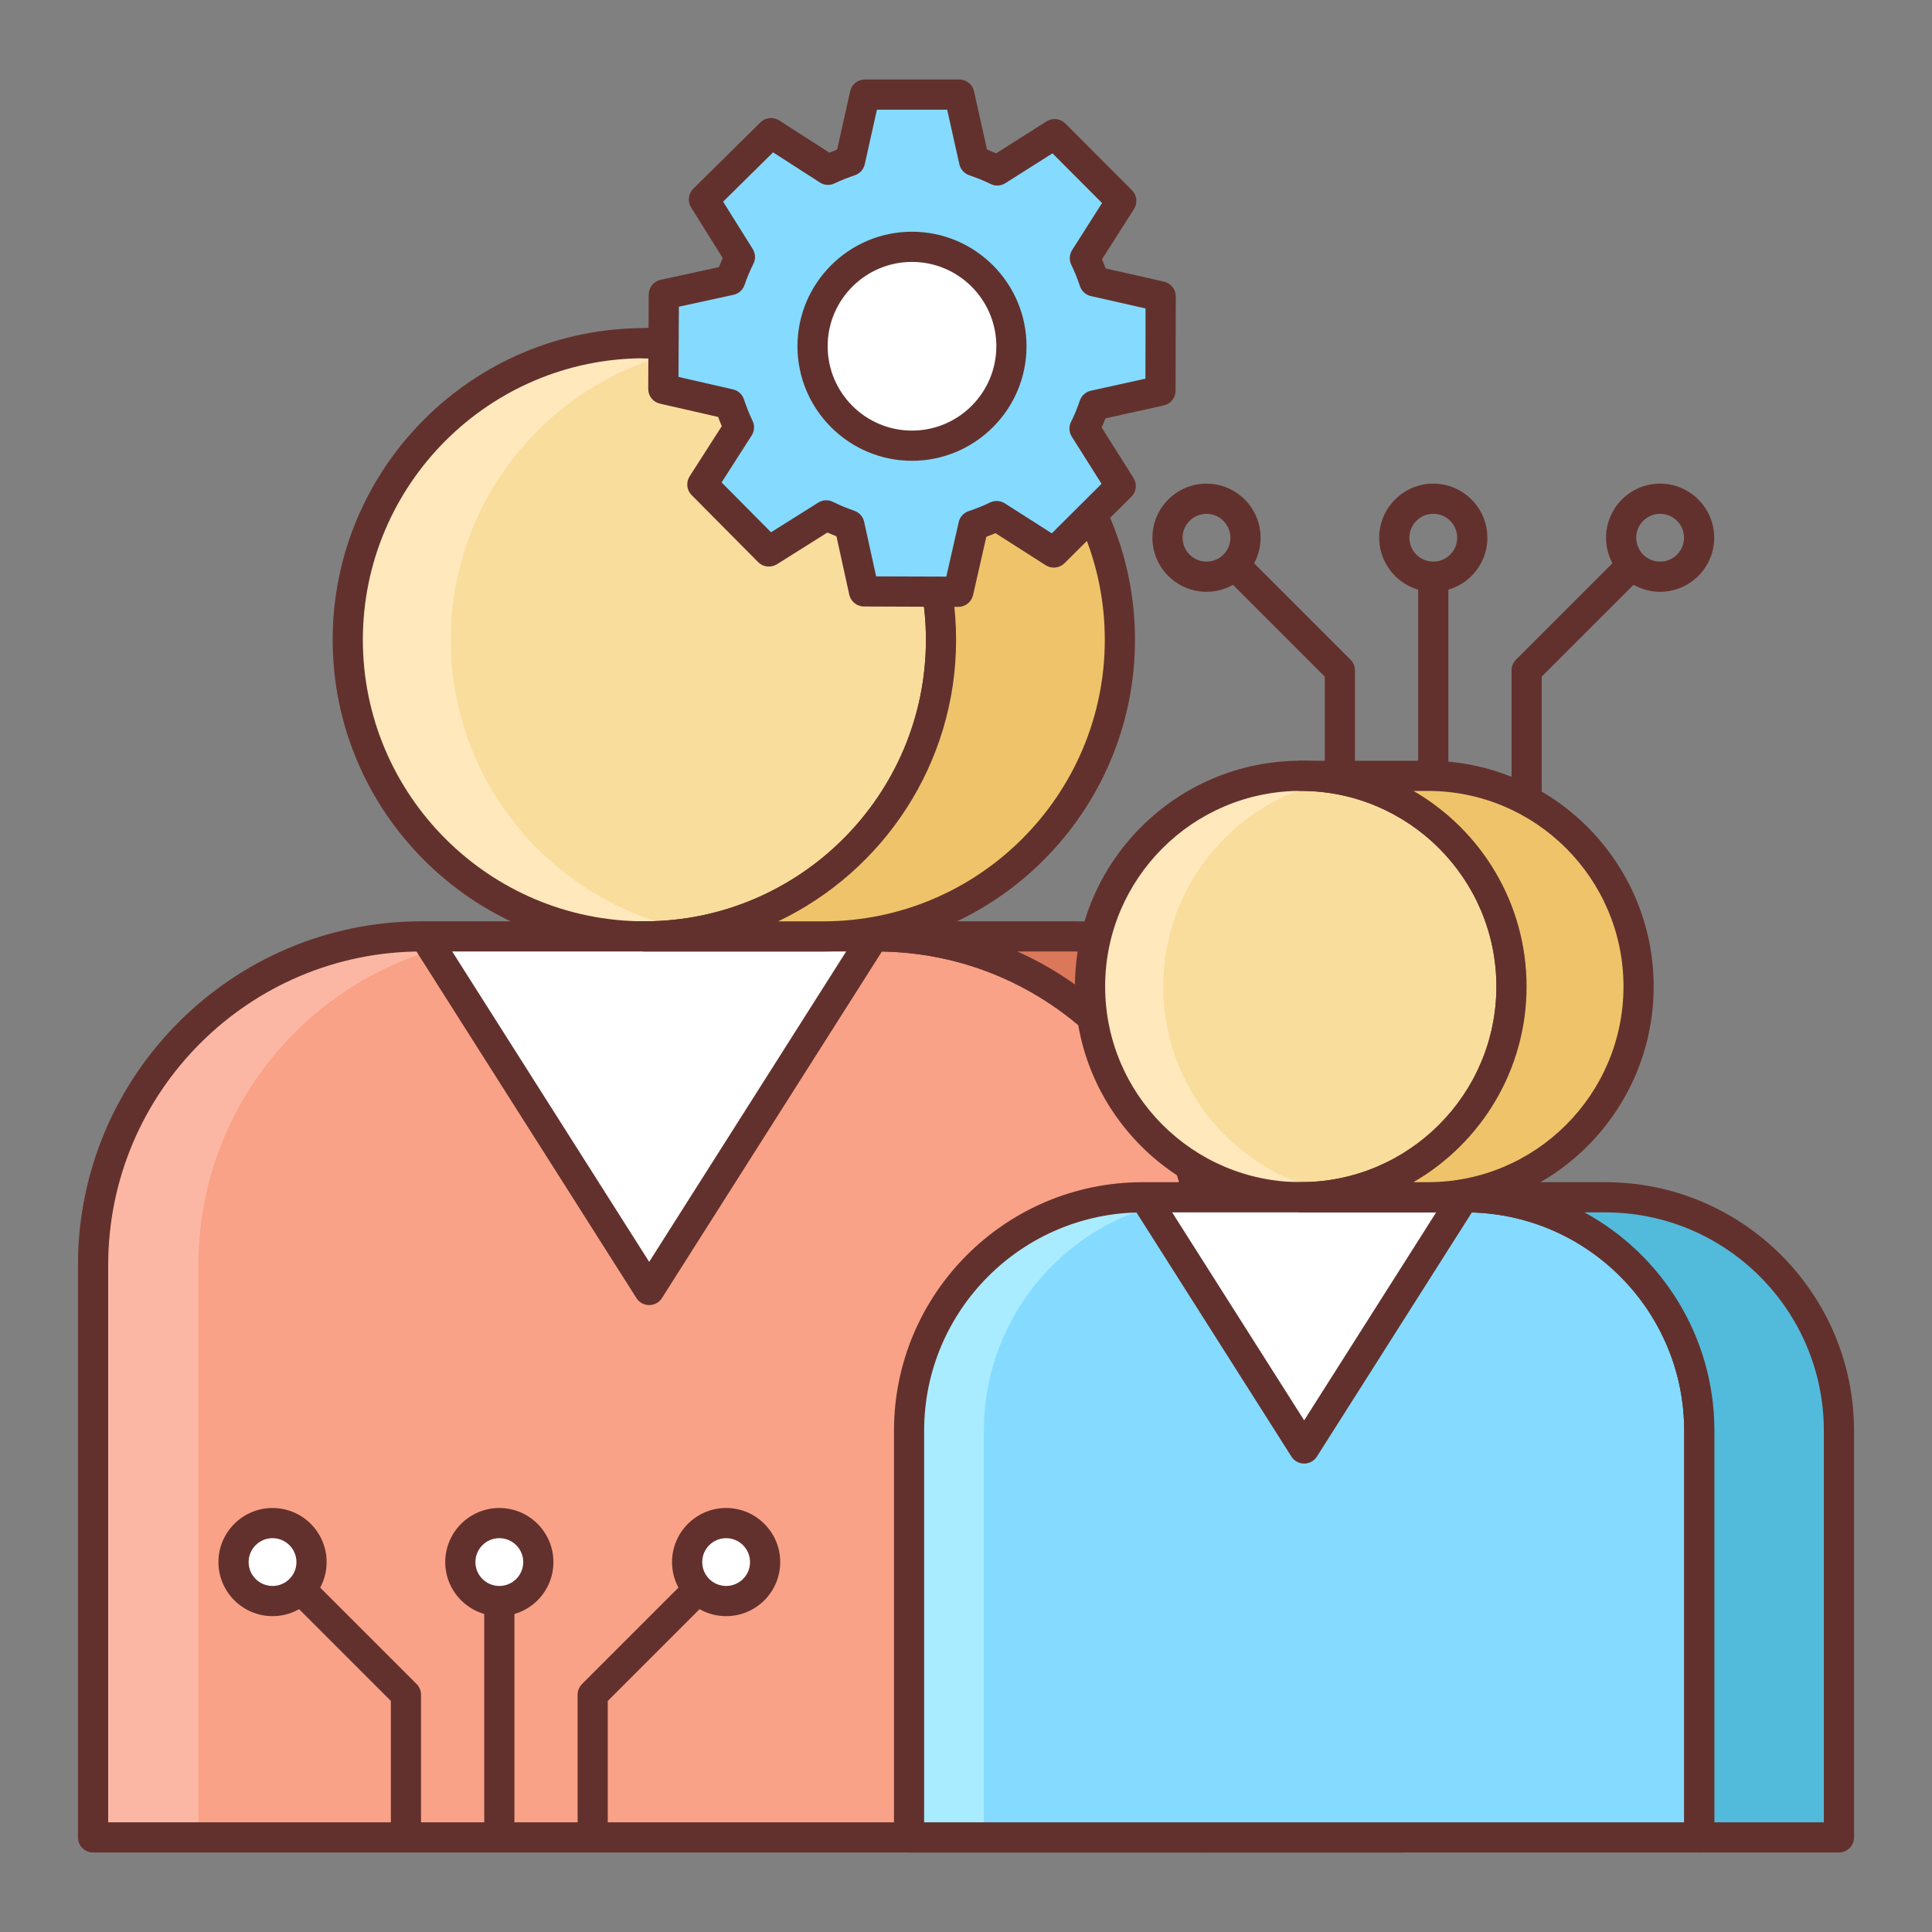 <svg xmlns="http://www.w3.org/2000/svg" xmlns:xlink="http://www.w3.org/1999/xlink" id="Layer_3" x="0px" y="0px" viewBox="0 0 64 64" style="enable-background:new 0 0 64 64;" xml:space="preserve"><rect x="0" y="0" width="64" height="64" fill="#808080" stroke="none"/><style type="text/css">	.st0{fill:#FAF5F5;}	.st1{fill:#63312D;}	.st2{fill:#F9A287;}	.st3{fill:#FCB7A4;}	.st4{fill:#DB785A;}	.st5{fill:#E0E0E0;}	.st6{fill:#84DBFF;}	.st7{fill:#EFC36A;}	.st8{fill:#F9DD9D;}	.st9{fill:#EEC26A;}	.st10{fill:#A9EBFF;}	.st11{fill:#52BADB;}	.st12{fill:#FFFFFF;}	.st13{fill:#F0EEEE;}	.st14{fill:#BDBDBD;}	.st15{fill:#E3DFDF;}	.st16{fill:#FFE8BB;}	.st17{fill:#FFF2D2;}	.st18{fill:#D8C18F;}	.st19{fill:#EAD194;}	.st20{fill:#BFA064;}	.st21{fill:#CCCCCC;}	.st22{fill:#C5F1FF;}	.st23{fill:#D3A553;}	.st24{fill:#67C7E5;}</style><g>	<path class="st1" d="M39.967,19.604c-0.988,0-1.792-0.804-1.792-1.791c0-0.988,0.804-1.792,1.792-1.792  c0.987,0,1.791,0.804,1.791,1.792C41.758,18.801,40.954,19.604,39.967,19.604z M39.967,17.021c-0.437,0-0.792,0.355-0.792,0.792  s0.355,0.791,0.792,0.791s0.791-0.354,0.791-0.791S40.403,17.021,39.967,17.021z"></path>	<path class="st1" d="M47.479,19.604c-0.987,0-1.791-0.804-1.791-1.791c0-0.988,0.804-1.792,1.791-1.792  c0.988,0,1.792,0.804,1.792,1.792C49.271,18.801,48.468,19.604,47.479,19.604z M47.479,17.021c-0.437,0-0.791,0.355-0.791,0.792  s0.354,0.791,0.791,0.791s0.792-0.354,0.792-0.791S47.916,17.021,47.479,17.021z"></path>	<path class="st1" d="M44.886,25.604h-1v-3.189l-3.437-3.437l0.707-0.707l3.583,3.583c0.094,0.094,0.146,0.221,0.146,0.354V25.604z"></path>	<path class="st1" d="M54.993,19.604c-0.987,0-1.791-0.804-1.791-1.791c0-0.988,0.804-1.792,1.791-1.792  c0.988,0,1.792,0.804,1.792,1.792C56.785,18.801,55.981,19.604,54.993,19.604z M54.993,17.021c-0.437,0-0.791,0.355-0.791,0.792  s0.354,0.791,0.791,0.791s0.792-0.354,0.792-0.791S55.429,17.021,54.993,17.021z"></path>	<path class="st1" d="M51.072,27.131h-1v-4.924c0-0.133,0.053-0.26,0.146-0.354l3.584-3.583l0.707,0.707l-3.438,3.437V27.131z"></path>	<rect x="46.979" y="19.104" class="st1" width="1" height="6.676"></rect>	<path class="st2" d="M39.928,60.866V41.905c0-6.012-4.874-10.886-10.886-10.886H13.969c-6.012,0-10.886,4.874-10.886,10.886v18.961  H39.928z"></path>	<path class="st3" d="M17.459,31.02h-3.49c-6.012,0-10.885,4.874-10.885,10.885v18.961h3.49V41.905  C6.574,35.893,11.447,31.02,17.459,31.02z"></path>	<circle class="st8" cx="21.347" cy="21.194" r="9.826"></circle>	<path class="st16" d="M14.935,21.194c0-4.842,3.509-8.843,8.118-9.654c-0.557-0.098-1.122-0.172-1.707-0.172  c-5.426,0-9.826,4.399-9.826,9.826c0,5.426,4.399,9.826,9.826,9.826c0.585,0,1.15-0.074,1.707-0.172  C18.445,30.036,14.935,26.036,14.935,21.194z"></path>	<path class="st1" d="M21.346,31.52c-5.693,0-10.326-4.632-10.326-10.326c0-5.693,4.632-10.325,10.326-10.325  S31.672,15.5,31.672,21.193C31.672,26.888,27.04,31.52,21.346,31.52z M21.346,11.868c-5.142,0-9.326,4.184-9.326,9.325  c0,5.143,4.184,9.326,9.326,9.326s9.326-4.184,9.326-9.326C30.672,16.052,26.489,11.868,21.346,11.868z"></path>	<polygon class="st12" points="21.505,42.734 28.94,31.019 14.071,31.019  "></polygon>	<path class="st1" d="M21.505,43.233c-0.171,0-0.331-0.088-0.422-0.232l-7.435-11.714l0.845-0.535l7.012,11.049l7.012-11.049  l0.845,0.535l-7.435,11.714C21.836,43.146,21.677,43.233,21.505,43.233z"></path>	<path class="st1" d="M39.927,61.366H3.083c-0.276,0-0.5-0.224-0.5-0.5V41.905c0-6.278,5.107-11.386,11.385-11.386h15.074  c6.278,0,11.385,5.107,11.385,11.386v18.961C40.427,61.143,40.204,61.366,39.927,61.366z M3.583,60.366h35.844V41.905  c0-5.727-4.659-10.386-10.385-10.386H13.969c-5.727,0-10.385,4.659-10.385,10.386V60.366z"></path>	<path class="st7" d="M27.271,11.368h-5.925c5.427,0,9.826,4.399,9.826,9.826s-4.399,9.826-9.826,9.826h5.925  c5.427,0,9.826-4.399,9.826-9.826S32.698,11.368,27.271,11.368z"></path>	<path class="st1" d="M27.272,31.52h-5.925c-0.276,0-0.5-0.224-0.5-0.5s0.224-0.5,0.5-0.5c5.142,0,9.326-4.184,9.326-9.326  c0-5.142-4.184-9.325-9.326-9.325c-0.276,0-0.5-0.224-0.5-0.5s0.224-0.5,0.5-0.5h5.925c5.694,0,10.326,4.632,10.326,10.325  C37.597,26.888,32.966,31.52,27.272,31.52z M25.778,30.52h1.494c5.142,0,9.326-4.184,9.326-9.326c0-5.142-4.184-9.325-9.326-9.325  h-1.494c3.482,1.661,5.894,5.217,5.894,9.325S29.26,28.858,25.778,30.52z"></path>	<path class="st4" d="M35.553,31.02h-6.511c6.012,0,10.886,4.873,10.886,10.886v18.961h6.511V41.905  C46.439,35.893,41.565,31.02,35.553,31.02z"></path>	<path class="st1" d="M46.438,61.366h-6.511c-0.276,0-0.5-0.224-0.5-0.5V41.905c0-5.727-4.659-10.386-10.385-10.386  c-0.276,0-0.5-0.224-0.5-0.5s0.224-0.5,0.5-0.5h6.511c6.277,0,11.385,5.107,11.385,11.386v18.961  C46.938,61.143,46.715,61.366,46.438,61.366z M40.427,60.366h5.511V41.905c0-5.727-4.658-10.386-10.385-10.386h-1.847  c3.958,1.785,6.721,5.77,6.721,10.386V60.366z"></path>	<path class="st6" d="M56.291,60.866V47.395c0-4.271-3.463-7.734-7.734-7.734H37.847c-4.271,0-7.734,3.463-7.734,7.734v13.471  H56.291z"></path>	<path class="st10" d="M40.327,39.661h-2.48c-4.271,0-7.734,3.462-7.734,7.734v13.471h2.48V47.395  C32.594,43.123,36.056,39.661,40.327,39.661z"></path>	<circle class="st8" cx="43.089" cy="32.68" r="6.981"></circle>	<path class="st16" d="M38.534,32.68c0-3.44,2.493-6.282,5.768-6.859c-0.396-0.07-0.797-0.122-1.213-0.122  c-3.855,0-6.981,3.125-6.981,6.981c0,3.855,3.125,6.981,6.981,6.981c0.415,0,0.817-0.053,1.213-0.122  C41.028,38.963,38.534,36.12,38.534,32.68z"></path>	<path class="st1" d="M43.09,40.161c-4.125,0-7.481-3.356-7.481-7.481s3.356-7.48,7.481-7.48s7.48,3.355,7.48,7.48  S47.215,40.161,43.09,40.161z M43.09,26.199c-3.574,0-6.481,2.907-6.481,6.48c0,3.574,2.907,6.481,6.481,6.481  c3.573,0,6.48-2.907,6.48-6.481C49.57,29.106,46.663,26.199,43.09,26.199z"></path>	<polygon class="st12" points="43.202,47.984 48.484,39.661 37.92,39.661  "></polygon>	<path class="st1" d="M43.202,48.483c-0.171,0-0.33-0.088-0.422-0.232l-5.282-8.322l0.844-0.535l4.86,7.657l4.86-7.657l0.844,0.535  l-5.282,8.322C43.532,48.396,43.373,48.483,43.202,48.483z"></path>	<path class="st1" d="M56.291,61.366H30.114c-0.276,0-0.5-0.224-0.5-0.5V47.395c0-4.54,3.694-8.233,8.234-8.233h10.709  c4.54,0,8.234,3.693,8.234,8.233v13.472C56.791,61.143,56.567,61.366,56.291,61.366z M30.614,60.366h25.177V47.395  c0-3.988-3.245-7.233-7.234-7.233H37.847c-3.989,0-7.234,3.245-7.234,7.233V60.366z"></path>	<path class="st7" d="M47.299,25.699h-4.209c3.855,0,6.981,3.125,6.981,6.981s-3.125,6.981-6.981,6.981h4.209  c3.855,0,6.981-3.125,6.981-6.981S51.154,25.699,47.299,25.699z"></path>	<path class="st1" d="M47.299,40.161H43.09c-0.276,0-0.5-0.224-0.5-0.5s0.224-0.5,0.5-0.5c3.573,0,6.48-2.907,6.48-6.481  c0-3.573-2.907-6.48-6.48-6.48c-0.276,0-0.5-0.224-0.5-0.5s0.224-0.5,0.5-0.5h4.209c4.125,0,7.481,3.355,7.481,7.48  S51.424,40.161,47.299,40.161z M46.823,39.161h0.476c3.574,0,6.481-2.907,6.481-6.481c0-3.573-2.907-6.48-6.481-6.48h-0.476  c2.238,1.294,3.747,3.715,3.747,6.48C50.57,35.446,49.061,37.866,46.823,39.161z"></path>	<path class="st11" d="M53.183,39.661h-4.626c4.271,0,7.734,3.462,7.734,7.734v13.471h4.626V47.395  C60.916,43.123,57.454,39.661,53.183,39.661z"></path>	<path class="st1" d="M60.917,61.366h-4.626c-0.276,0-0.5-0.224-0.5-0.5V47.395c0-3.988-3.245-7.233-7.234-7.233  c-0.276,0-0.5-0.224-0.5-0.5s0.224-0.5,0.5-0.5h4.626c4.54,0,8.234,3.693,8.234,8.233v13.472  C61.417,61.143,61.193,61.366,60.917,61.366z M56.791,60.366h3.626V47.395c0-3.988-3.245-7.233-7.234-7.233h-0.695  c2.562,1.397,4.304,4.116,4.304,7.233V60.366z"></path>	<path class="st6" d="M38.442,12.944l0.006-3.127l-2.197-0.495c-0.09-0.265-0.191-0.521-0.313-0.768l1.206-1.897l-2.209-2.213  l-1.899,1.203c-0.248-0.123-0.503-0.225-0.768-0.315l-0.491-2.198H28.65l-0.491,2.198c-0.25,0.085-0.493,0.179-0.728,0.294  L25.543,4.41l-2.225,2.197l1.193,1.907c-0.124,0.247-0.23,0.501-0.321,0.765l-2.199,0.479l-0.017,3.127l2.196,0.503  c0.089,0.265,0.188,0.522,0.309,0.77l-1.212,1.891l2.201,2.221l1.905-1.197c0.247,0.124,0.501,0.228,0.766,0.319l0.483,2.199  l3.127,0.011l0.499-2.197c0.265-0.089,0.521-0.189,0.769-0.311l1.894,1.209l2.217-2.205l-1.2-1.902  c0.123-0.247,0.226-0.502,0.317-0.767L38.442,12.944z"></path>	<path class="st1" d="M31.747,20.103c0,0-0.001,0-0.002,0l-3.126-0.012c-0.234-0.001-0.436-0.164-0.486-0.393l-0.424-1.931  c-0.102-0.04-0.202-0.082-0.301-0.126l-1.673,1.052c-0.199,0.122-0.457,0.094-0.621-0.072L22.911,16.4  c-0.165-0.166-0.192-0.424-0.066-0.621l1.065-1.662c-0.043-0.101-0.083-0.202-0.121-0.305l-1.928-0.441  c-0.228-0.052-0.39-0.256-0.388-0.49l0.017-3.127c0.001-0.234,0.165-0.436,0.394-0.485l1.931-0.421  c0.04-0.102,0.082-0.201,0.126-0.301l-1.048-1.675C22.77,6.673,22.8,6.415,22.966,6.251l2.225-2.197  c0.167-0.166,0.426-0.19,0.622-0.065l1.66,1.068c0.085-0.036,0.171-0.07,0.258-0.103l0.431-1.93  c0.051-0.229,0.253-0.391,0.488-0.391h3.127c0.234,0,0.437,0.162,0.488,0.391l0.432,1.931c0.102,0.039,0.203,0.08,0.302,0.123  l1.669-1.058c0.196-0.123,0.455-0.097,0.621,0.069l2.209,2.213c0.166,0.166,0.194,0.425,0.068,0.622l-1.061,1.666  c0.043,0.1,0.084,0.201,0.123,0.303l1.93,0.437c0.229,0.051,0.39,0.254,0.39,0.488l-0.006,3.126c0,0.234-0.163,0.437-0.392,0.487  l-1.931,0.428c-0.039,0.103-0.081,0.203-0.125,0.303l1.055,1.671c0.125,0.198,0.096,0.456-0.07,0.621l-2.217,2.204  c-0.167,0.165-0.425,0.192-0.621,0.067l-1.665-1.063c-0.1,0.043-0.201,0.083-0.303,0.122l-0.439,1.929  C32.182,19.941,31.98,20.103,31.747,20.103z M29.023,19.093l2.325,0.008l0.411-1.806c0.038-0.169,0.162-0.307,0.327-0.362  c0.244-0.083,0.48-0.174,0.708-0.286c0.157-0.078,0.343-0.066,0.49,0.026l1.558,0.994l1.648-1.64l-0.986-1.563  c-0.093-0.147-0.103-0.333-0.024-0.489c0.113-0.228,0.208-0.463,0.292-0.706c0.057-0.165,0.194-0.288,0.364-0.326l1.808-0.4  l0.004-2.325L36.14,9.809c-0.17-0.038-0.308-0.162-0.363-0.326c-0.083-0.244-0.176-0.48-0.288-0.709  c-0.077-0.156-0.067-0.342,0.026-0.489l0.992-1.559L34.864,5.08l-1.561,0.989c-0.147,0.092-0.333,0.104-0.488,0.025  c-0.229-0.112-0.464-0.206-0.708-0.289c-0.165-0.057-0.289-0.194-0.327-0.364l-0.404-1.808h-2.326l-0.404,1.808  c-0.038,0.17-0.162,0.308-0.327,0.364c-0.23,0.078-0.453,0.164-0.669,0.269c-0.157,0.077-0.342,0.066-0.489-0.028l-1.552-0.999  l-1.655,1.634l0.981,1.567c0.092,0.148,0.102,0.333,0.023,0.489c-0.114,0.228-0.211,0.46-0.295,0.704  c-0.057,0.165-0.196,0.288-0.366,0.325l-1.808,0.394l-0.013,2.326l1.806,0.413c0.17,0.039,0.307,0.163,0.362,0.329  c0.082,0.244,0.173,0.48,0.284,0.709c0.077,0.157,0.066,0.343-0.028,0.489l-0.996,1.555l1.637,1.651l1.565-0.983  c0.148-0.093,0.333-0.102,0.489-0.023c0.229,0.113,0.463,0.21,0.707,0.294c0.164,0.058,0.287,0.195,0.324,0.365L29.023,19.093z"></path>	<circle class="st12" cx="30.211" cy="11.469" r="3.294"></circle>	<path class="st1" d="M30.211,15.264c-2.092,0-3.794-1.702-3.794-3.794s1.702-3.794,3.794-3.794s3.794,1.702,3.794,3.794  S32.302,15.264,30.211,15.264z M30.211,8.676c-1.541,0-2.794,1.253-2.794,2.794s1.253,2.794,2.794,2.794s2.794-1.253,2.794-2.794  S31.751,8.676,30.211,8.676z"></path>	<circle class="st12" cx="9.028" cy="51.746" r="1.292"></circle>	<circle class="st12" cx="16.541" cy="51.746" r="1.292"></circle>	<circle class="st12" cx="24.055" cy="51.746" r="1.292"></circle>	<path class="st1" d="M9.028,53.537c-0.988,0-1.792-0.804-1.792-1.791c0-0.988,0.804-1.792,1.792-1.792  c0.988,0,1.792,0.804,1.792,1.792C10.82,52.733,10.016,53.537,9.028,53.537z M9.028,50.954c-0.437,0-0.792,0.355-0.792,0.792  s0.355,0.791,0.792,0.791s0.792-0.354,0.792-0.791S9.464,50.954,9.028,50.954z"></path>	<path class="st1" d="M16.541,53.537c-0.988,0-1.792-0.804-1.792-1.791c0-0.988,0.804-1.792,1.792-1.792s1.792,0.804,1.792,1.792  C18.333,52.733,17.529,53.537,16.541,53.537z M16.541,50.954c-0.437,0-0.792,0.355-0.792,0.792s0.355,0.791,0.792,0.791  s0.792-0.354,0.792-0.791S16.978,50.954,16.541,50.954z"></path>	<path class="st1" d="M13.948,60.866h-1v-4.52L9.511,52.91l0.707-0.707l3.583,3.583c0.094,0.094,0.146,0.221,0.146,0.354V60.866z"></path>	<path class="st1" d="M24.054,53.537c-0.988,0-1.792-0.804-1.792-1.791c0-0.988,0.804-1.792,1.792-1.792  c0.988,0,1.792,0.804,1.792,1.792C25.846,52.733,25.043,53.537,24.054,53.537z M24.054,50.954c-0.437,0-0.792,0.355-0.792,0.792  s0.355,0.791,0.792,0.791s0.792-0.354,0.792-0.791S24.491,50.954,24.054,50.954z"></path>	<path class="st1" d="M20.134,61.063h-1V56.14c0-0.133,0.053-0.26,0.146-0.354l3.583-3.583l0.707,0.707l-3.437,3.437V61.063z"></path>	<rect x="16.041" y="53.037" class="st1" width="1" height="7.829"></rect></g></svg>
